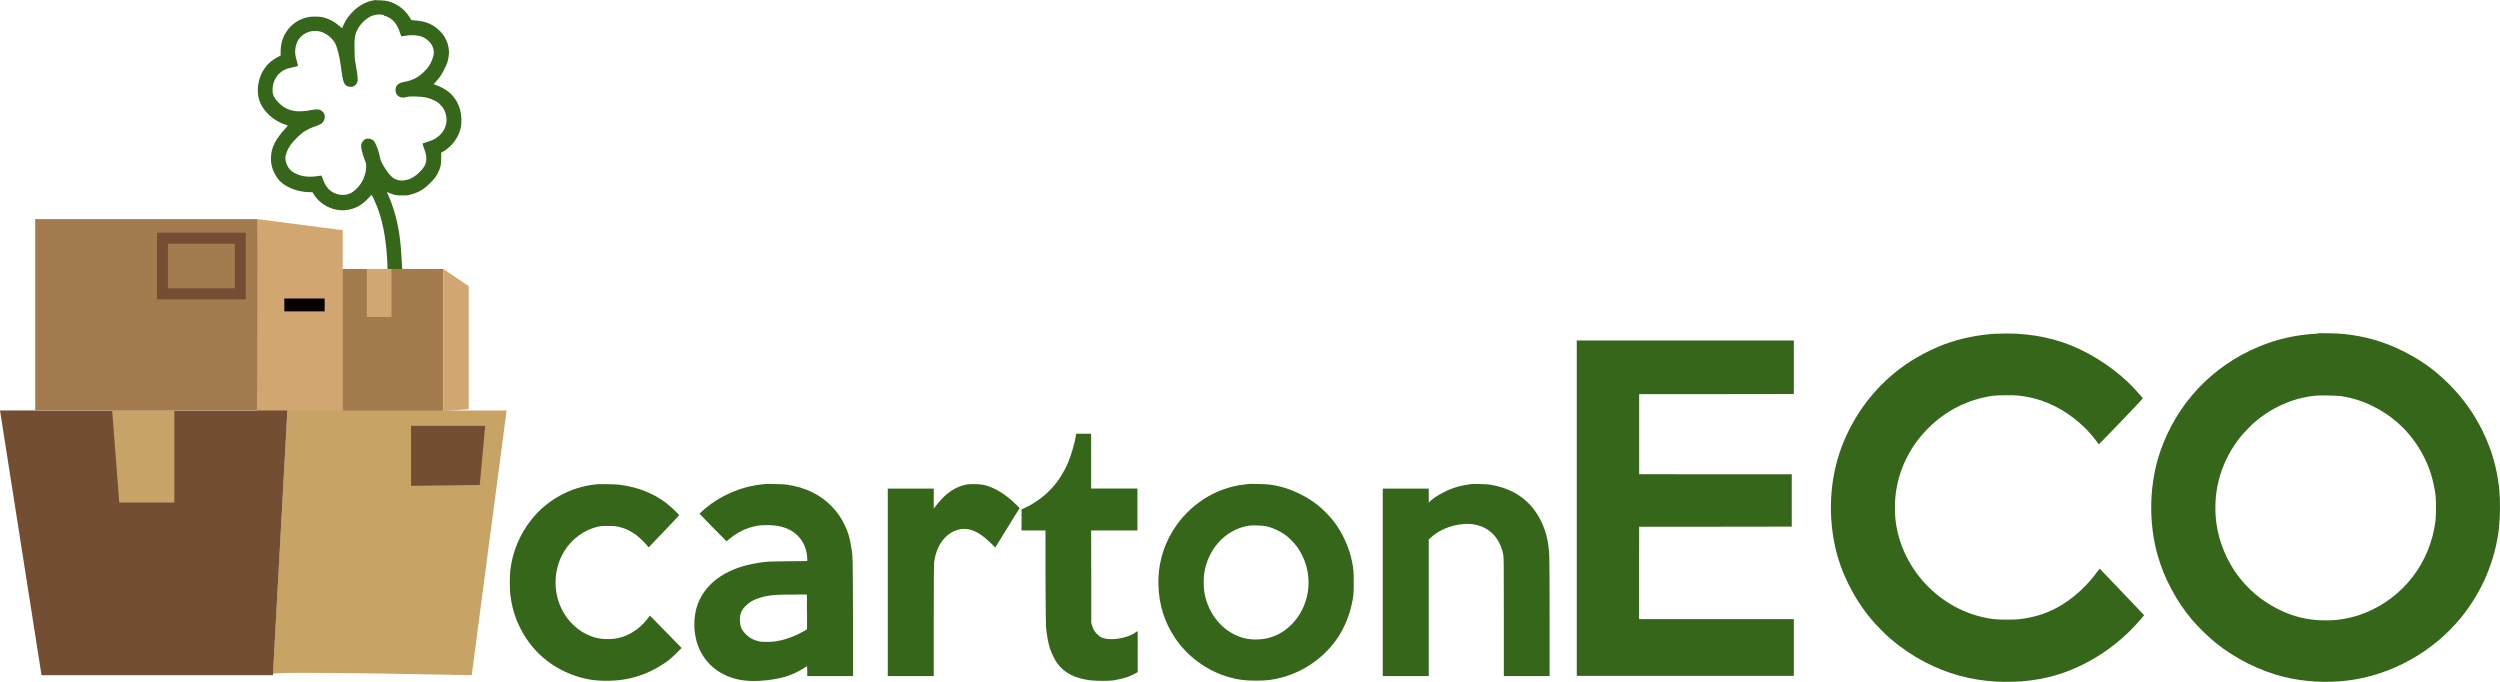 <svg width="275" height="75" viewBox="0 0 275 75" fill="none" xmlns="http://www.w3.org/2000/svg">
<path d="M41.38 0C40.435 0.086 39.538 0.537 38.797 1.295C38.367 1.735 38.068 2.138 37.841 2.626C37.733 2.846 37.649 3.042 37.649 3.066C37.649 3.091 37.649 3.115 37.637 3.115C37.625 3.115 37.506 3.017 37.362 2.883C36.753 2.345 36.059 1.991 35.354 1.869C34.995 1.808 34.326 1.808 33.967 1.869C32.939 2.052 32.042 2.639 31.492 3.506C31.062 4.178 30.87 4.874 30.87 5.717V6.12L30.655 6.218C30.332 6.364 29.806 6.731 29.531 7.012C28.455 8.087 28.061 9.87 28.599 11.238C29.017 12.289 30.117 13.29 31.301 13.681C31.468 13.742 31.623 13.791 31.647 13.803C31.671 13.803 31.564 13.95 31.36 14.17C30.296 15.33 29.854 16.222 29.806 17.273C29.782 17.92 29.89 18.445 30.165 19.007C30.595 19.899 31.205 20.412 32.305 20.827C32.819 21.023 33.548 21.145 34.158 21.145H34.373L34.529 21.401C35.27 22.562 36.693 23.258 38.044 23.112C39.048 23.002 39.873 22.55 40.602 21.707C40.734 21.56 40.853 21.426 40.865 21.426C40.901 21.414 41.32 22.305 41.487 22.745C42.097 24.346 42.432 26.092 42.587 28.474C42.599 28.743 42.623 29.146 42.623 29.342V29.72H44.249L44.225 29.329C44.105 26.752 43.938 25.433 43.544 23.881C43.328 23.038 42.958 21.976 42.671 21.389C42.611 21.267 42.563 21.157 42.563 21.133C42.563 21.108 42.671 21.157 42.802 21.218C42.934 21.279 43.173 21.365 43.34 21.414C43.615 21.487 43.711 21.499 44.225 21.499C44.739 21.499 44.835 21.499 45.134 21.414C46.019 21.182 46.58 20.864 47.286 20.168C47.8 19.655 47.979 19.423 48.206 18.946C48.469 18.396 48.529 18.152 48.529 17.407V16.796L48.709 16.699C49.39 16.32 50.024 15.636 50.37 14.927C50.681 14.268 50.777 13.84 50.753 13.083C50.729 12.325 50.574 11.776 50.239 11.165C49.761 10.322 49.091 9.785 47.943 9.345L47.704 9.259L47.943 8.991C48.326 8.575 48.589 8.197 48.852 7.671C49.127 7.122 49.235 6.841 49.306 6.462C49.39 6.047 49.402 5.778 49.366 5.448C49.318 5.045 49.259 4.801 49.091 4.434C48.912 4.043 48.733 3.762 48.446 3.469C47.74 2.724 46.903 2.345 45.743 2.26C45.373 2.235 45.253 2.211 45.229 2.174C45.218 2.15 45.11 1.991 45.014 1.832C44.452 0.941 43.496 0.281 42.503 0.098C42.228 0.049 41.69 0.012 41.451 0.037L41.38 0ZM42.217 1.71C43.101 1.942 43.663 2.529 43.998 3.604C44.105 3.933 44.13 3.994 44.189 3.994C44.225 3.994 44.428 3.97 44.632 3.933C45.54 3.775 46.365 3.909 46.915 4.312C47.561 4.788 47.848 5.485 47.668 6.181C47.597 6.462 47.393 6.938 47.202 7.232C46.879 7.745 46.246 8.319 45.684 8.612C45.349 8.783 44.859 8.954 44.56 8.991C43.843 9.101 43.508 9.382 43.508 9.907C43.508 10.249 43.651 10.493 43.926 10.64C44.141 10.75 44.309 10.762 44.715 10.676C45.05 10.603 45.146 10.603 45.72 10.615C46.676 10.64 47.178 10.75 47.86 11.092C48.111 11.214 48.218 11.287 48.446 11.531C48.876 11.959 49.067 12.423 49.115 13.083C49.175 13.987 48.613 14.891 47.68 15.355C47.537 15.428 47.214 15.55 46.963 15.624C46.712 15.697 46.497 15.77 46.485 15.782C46.473 15.795 46.533 16.002 46.616 16.247C46.843 16.857 46.891 17.077 46.891 17.444C46.891 18.018 46.7 18.396 46.126 18.958C45.72 19.349 45.409 19.557 45.014 19.704C44.548 19.862 44.201 19.899 43.866 19.826C43.472 19.74 43.233 19.606 42.934 19.288C42.659 18.995 42.24 18.384 42.001 17.908C41.882 17.676 41.834 17.517 41.774 17.212C41.643 16.564 41.356 15.795 41.129 15.514C40.937 15.282 40.507 15.184 40.22 15.294C39.969 15.404 39.766 15.672 39.73 15.953C39.694 16.222 39.873 16.98 40.148 17.664C40.28 17.993 40.28 18.03 40.28 18.323C40.28 19.264 39.801 20.278 39.06 20.913C38.941 21.023 38.749 21.145 38.654 21.206C37.781 21.683 36.609 21.426 35.987 20.608C35.772 20.327 35.7 20.192 35.533 19.728C35.449 19.508 35.366 19.313 35.354 19.313C35.342 19.313 35.139 19.337 34.911 19.374C33.812 19.545 32.903 19.374 32.161 18.885C31.719 18.592 31.396 17.945 31.396 17.395C31.396 16.992 31.612 16.43 31.982 15.917C32.269 15.514 33.01 14.781 33.345 14.549C33.752 14.28 34.182 14.06 34.672 13.901C35.282 13.694 35.497 13.547 35.641 13.242C35.736 13.046 35.748 12.729 35.677 12.545C35.605 12.374 35.425 12.191 35.246 12.106C35.031 12.008 34.78 12.008 34.218 12.106C32.879 12.362 32.042 12.277 31.217 11.776C30.906 11.592 30.308 10.982 30.177 10.713C30.009 10.395 29.962 10.139 29.986 9.748C30.009 9.174 30.249 8.6 30.607 8.209C31.026 7.757 31.408 7.561 32.209 7.403C32.496 7.342 32.759 7.28 32.771 7.268C32.783 7.256 32.747 7.024 32.664 6.767C32.484 6.12 32.449 5.888 32.472 5.534C32.532 4.52 33.082 3.787 34.003 3.494C34.326 3.396 34.78 3.371 35.115 3.445C35.808 3.591 36.502 4.117 36.86 4.752C37.075 5.131 37.398 6.413 37.482 7.183C37.578 8.05 37.733 8.893 37.841 9.113C37.984 9.406 38.223 9.54 38.558 9.553C38.821 9.553 38.988 9.479 39.156 9.284C39.299 9.113 39.347 8.978 39.347 8.697C39.347 8.416 39.216 7.488 39.096 6.902C39.024 6.535 39.012 6.389 39 5.509C38.976 4.398 39 4.104 39.156 3.628C39.359 3.017 39.861 2.382 40.483 1.967C40.997 1.625 41.643 1.503 42.228 1.661L42.217 1.71Z" fill="#36661A"/>
<path d="M48.768 29.586H37.637V45.222H48.768V29.586Z" fill="#A47B4D"/>
<path d="M28.324 24.101L37.697 25.323V45.222H28.324C28.324 45.222 28.228 24.101 28.324 24.101Z" fill="#D1A671"/>
<path d="M219.559 36.708C217.599 36.818 215.638 37.221 213.868 37.88C212.41 38.43 210.831 39.261 209.612 40.103C206.611 42.192 204.292 45.063 202.845 48.495C201.35 52.026 201.004 56.179 201.853 60.088C202.462 62.885 203.849 65.707 205.786 68.052C206.24 68.614 207.424 69.824 207.962 70.276C209.158 71.29 210.365 72.108 211.716 72.817C214.239 74.124 216.726 74.808 219.607 74.979C220.301 75.015 221.831 75.003 222.477 74.942C225.107 74.71 227.247 74.075 229.483 72.914C231.778 71.705 233.775 70.117 235.473 68.126L235.855 67.674L235.497 67.295C234.707 66.465 230.977 62.543 230.965 62.543C230.965 62.543 230.846 62.702 230.702 62.885C229.662 64.327 228.335 65.573 226.84 66.513C225.418 67.393 223.935 67.894 222.118 68.114C221.568 68.175 219.834 68.175 219.284 68.101C216.582 67.747 214.119 66.526 212.159 64.596C210.138 62.604 208.835 59.978 208.512 57.242C208.452 56.717 208.428 55.861 208.452 55.238C208.596 52.185 209.887 49.314 212.111 47.091C214.072 45.136 216.522 43.915 219.225 43.536C219.751 43.463 221.616 43.45 222.142 43.524C223.29 43.67 224.27 43.915 225.238 44.318C227.271 45.148 229.268 46.7 230.607 48.52C230.738 48.703 230.858 48.862 230.87 48.874C230.894 48.899 235.712 43.878 235.712 43.829C235.712 43.792 235.257 43.267 234.827 42.803C233.07 40.873 230.379 39.029 227.833 38.002C225.346 37.001 222.488 36.549 219.559 36.72V36.708Z" fill="#36661A"/>
<path d="M254.961 36.695C252.498 36.83 250.537 37.27 248.433 38.149C243.316 40.287 239.466 44.379 237.637 49.632C236.405 53.199 236.298 57.498 237.374 61.2C238.079 63.643 239.418 66.135 241.08 68.126C241.738 68.908 242.861 70.007 243.698 70.691C245.839 72.426 248.576 73.806 251.219 74.453C253.407 74.991 255.834 75.138 258.153 74.869C262.959 74.307 267.61 71.742 270.719 67.93C273.026 65.096 274.497 61.627 274.892 58.036C275.023 56.863 275.035 54.994 274.927 53.907C274.676 51.501 274.126 49.558 273.098 47.445C272.154 45.515 271.042 43.951 269.535 42.4C268.017 40.849 266.486 39.725 264.562 38.735C262.314 37.587 260.114 36.952 257.627 36.72C257.101 36.671 255.403 36.634 254.949 36.659L254.961 36.695ZM257.364 43.548C258.775 43.756 259.935 44.122 261.166 44.758C263.474 45.93 265.303 47.738 266.522 50.035C267.264 51.427 267.73 52.942 267.921 54.591C267.981 55.141 267.969 56.668 267.909 57.242C267.359 61.859 264.394 65.732 260.102 67.442C259.134 67.833 258.081 68.077 256.981 68.199C256.431 68.26 255.176 68.248 254.59 68.187C253.108 68.028 251.816 67.637 250.489 66.953C248.72 66.049 247.261 64.803 246.09 63.215C244.918 61.615 244.093 59.587 243.818 57.669C243.639 56.423 243.651 54.982 243.866 53.748C244.201 51.757 245.073 49.803 246.388 48.129C246.711 47.726 247.5 46.895 247.919 46.517C248.756 45.784 249.664 45.173 250.693 44.672C251.948 44.061 253.179 43.695 254.59 43.536C255.128 43.475 256.874 43.499 257.376 43.56L257.364 43.548Z" fill="#36661A"/>
<path d="M173.445 55.886V74.344H197.321V68.101H180.296V63.02L180.308 57.938H188.701L197.094 57.926V52.172H188.701L180.308 52.16V43.353H188.82L197.321 43.341V37.453H173.445V55.91V55.886Z" fill="#36661A"/>
<path d="M118.352 47.921C118.221 48.703 117.826 50.096 117.503 50.841C116.547 53.125 114.933 54.823 112.745 55.861L112.374 56.032V57.193L112.362 58.353H115.004V63.496C115.028 67.258 115.04 68.737 115.064 69.005C115.172 70.031 115.303 70.752 115.507 71.363C115.662 71.839 116.045 72.621 116.296 72.963C117.073 74.026 118.197 74.6 119.906 74.832C120.444 74.905 121.987 74.918 122.441 74.844C122.943 74.771 123.505 74.637 123.9 74.514C124.282 74.38 125.119 73.989 125.143 73.916C125.143 73.891 125.143 72.878 125.143 71.644V69.408L124.928 69.555C124.533 69.836 124.091 70.019 123.457 70.166C122.465 70.386 121.592 70.349 121.066 70.068C120.97 70.019 120.791 69.873 120.66 69.738C120.385 69.469 120.241 69.189 120.11 68.749L120.038 68.492V63.423L120.026 58.353H125.119V53.736H120.026V47.714H118.376L118.34 47.934L118.352 47.921Z" fill="#36661A"/>
<path d="M65.865 53.247C65.806 53.247 65.614 53.272 65.435 53.296C62.709 53.589 60.127 55.031 58.429 57.193C57.173 58.781 56.384 60.674 56.133 62.727C56.062 63.349 56.062 64.791 56.133 65.414C56.253 66.391 56.468 67.271 56.779 68.077C57.962 71.131 60.246 73.317 63.331 74.356C64.514 74.759 65.65 74.918 67.037 74.881C68.448 74.844 69.524 74.637 70.827 74.148C71.796 73.782 72.955 73.122 73.721 72.487C73.876 72.365 74.211 72.047 74.486 71.766L74.976 71.277L71.485 67.71L71.401 67.833C71.138 68.236 70.552 68.847 70.122 69.176C69.046 69.995 67.934 70.349 66.631 70.3C65.853 70.276 65.256 70.117 64.562 69.787C63.952 69.494 63.51 69.176 63.008 68.688C62.637 68.309 62.398 68.028 62.135 67.613C60.796 65.536 60.772 62.775 62.051 60.662C62.888 59.282 64.287 58.256 65.806 57.926C66.081 57.865 66.224 57.853 66.846 57.853C67.611 57.853 67.874 57.877 68.424 58.048C68.986 58.219 69.452 58.463 70.014 58.879C70.349 59.135 70.935 59.697 71.21 60.039L71.353 60.21L73.027 58.463C73.948 57.498 74.701 56.704 74.701 56.68C74.701 56.643 74.282 56.203 73.936 55.886C72.405 54.481 70.516 53.638 68.185 53.321C67.85 53.272 66.117 53.235 65.841 53.26L65.865 53.247Z" fill="#36661A"/>
<path d="M84.134 53.247C82.759 53.37 81.48 53.699 80.248 54.261C79.148 54.75 78.001 55.507 77.2 56.264L76.949 56.509L78.419 58.024C79.232 58.854 79.902 59.538 79.914 59.538C79.914 59.538 80.069 59.428 80.225 59.294C80.87 58.744 81.564 58.341 82.293 58.097C83.13 57.816 83.656 57.743 84.588 57.767C85.318 57.791 85.736 57.853 86.286 58.036C87.793 58.537 88.737 59.819 88.797 61.432V61.713L86.705 61.737C84.517 61.761 84.242 61.774 83.297 61.932C80.153 62.446 77.953 63.863 76.937 66.013C76.171 67.625 76.195 69.848 76.984 71.51C77.893 73.415 79.722 74.637 82.018 74.869C83.273 74.991 85.091 74.82 86.37 74.441C87.051 74.246 87.9 73.855 88.486 73.452C88.629 73.354 88.761 73.281 88.773 73.293C88.773 73.305 88.797 73.549 88.797 73.843V74.368H93.83V67.93C93.806 60.906 93.818 61.248 93.615 60.064C93.46 59.111 93.28 58.512 92.922 57.767C92.551 56.985 92.145 56.399 91.511 55.727C90.291 54.432 88.594 53.602 86.537 53.308C86.191 53.26 84.505 53.211 84.146 53.247H84.134ZM88.773 67.32V69.225L88.498 69.384C87.446 69.995 86.406 70.373 85.354 70.544C84.923 70.618 83.859 70.63 83.572 70.569C82.867 70.41 82.388 70.154 81.958 69.689C81.576 69.274 81.42 68.908 81.396 68.309C81.36 67.637 81.516 67.185 81.946 66.721C82.341 66.293 82.771 66.025 83.429 65.805C84.385 65.475 85.258 65.389 87.47 65.402H88.761V67.32H88.773Z" fill="#36661A"/>
<path d="M106.408 53.284C105.392 53.455 104.483 53.968 103.634 54.835C103.395 55.08 103.025 55.532 102.785 55.849L102.714 55.947V53.748H97.656V74.368H102.714V68.272C102.714 64.327 102.726 62.079 102.75 61.896C102.881 60.76 103.335 59.734 104.017 59.074C104.411 58.683 104.734 58.488 105.212 58.329C105.607 58.195 105.834 58.17 106.205 58.182C107.102 58.231 107.986 58.744 109.11 59.856L109.481 60.235L109.564 60.088C109.612 60.015 110.222 59.038 110.904 57.914L112.159 55.886L111.752 55.483C110.605 54.347 109.337 53.589 108.189 53.333C107.783 53.247 106.803 53.223 106.396 53.284H106.408Z" fill="#36661A"/>
<path d="M137.314 53.247C137.254 53.247 137.063 53.272 136.884 53.296C133.656 53.65 130.679 55.593 128.957 58.476C127.869 60.296 127.355 62.311 127.427 64.4C127.498 66.55 128.084 68.419 129.232 70.141C130.619 72.23 132.783 73.806 135.198 74.49C136.19 74.771 136.908 74.869 138.139 74.869C139.371 74.869 139.968 74.795 140.985 74.527C143.495 73.867 145.767 72.242 147.178 70.105C147.883 69.03 148.409 67.772 148.684 66.513C148.876 65.646 148.912 65.304 148.912 64.082C148.912 62.885 148.888 62.617 148.72 61.761C148.445 60.393 147.824 58.94 147.022 57.779C146.664 57.266 146.401 56.949 145.911 56.448C145.038 55.556 144.237 54.97 143.089 54.383C141.953 53.809 140.841 53.455 139.598 53.296C139.227 53.247 137.589 53.211 137.302 53.235L137.314 53.247ZM139.227 57.877C139.717 57.987 140.136 58.133 140.614 58.378C141.164 58.659 141.559 58.94 141.989 59.367C142.563 59.929 142.91 60.406 143.268 61.151C144.512 63.692 143.998 66.794 142.025 68.737C141.379 69.372 140.71 69.787 139.897 70.068C139.347 70.251 138.988 70.312 138.354 70.337C137.338 70.373 136.573 70.202 135.676 69.738C133.99 68.871 132.747 67.051 132.46 65.011C132.388 64.534 132.388 63.594 132.46 63.117C132.627 61.884 133.166 60.674 133.967 59.746C134.863 58.708 136.119 57.999 137.434 57.816C137.792 57.767 138.868 57.804 139.215 57.877H139.227Z" fill="#36661A"/>
<path d="M161.752 53.26C160.64 53.406 159.72 53.675 158.751 54.176C158.177 54.469 157.675 54.799 157.376 55.08L157.161 55.287V53.748H152.104V74.368H157.161V59.343L157.376 59.147C158.106 58.476 159.086 57.987 160.15 57.767C160.676 57.657 161.298 57.608 161.68 57.633C163.629 57.767 164.956 59.001 165.363 61.029C165.411 61.285 165.423 61.81 165.423 67.833V74.368H170.456V68.028C170.456 64.327 170.444 61.456 170.42 61.114C170.337 59.526 170.05 58.378 169.452 57.193C168.34 55.019 166.475 53.724 163.868 53.308C163.486 53.247 162.111 53.211 161.752 53.26Z" fill="#36661A"/>
<path d="M30.021 74.136L31.612 45.161H55.727L51.889 74.27C51.889 74.27 29.687 73.794 30.021 74.136Z" fill="#C7A365"/>
<path d="M52.774 53.345L53.371 46.846H45.217V53.443C45.217 53.443 53.072 53.345 52.774 53.345Z" fill="#734E33"/>
<path d="M31.612 45.148H0L4.567 74.27H30.021L31.612 45.148Z" fill="#734E33"/>
<path d="M12.339 45.148L13.116 55.275H19.177V45.124C19.177 45.124 13.618 45.136 13.343 45.161H12.327L12.339 45.148Z" fill="#C7A367"/>
<path d="M28.324 24.101H3.874V45.124H28.324V24.101Z" fill="#A47B4F"/>
<path d="M27.032 32.933H17.276V25.591H27.032V32.933ZM18.472 31.711H25.837V26.813H18.472V31.711Z" fill="#754D33"/>
<path d="M35.712 32.835H31.277V34.252H35.712V32.835Z" fill="#070000"/>
<path d="M43.065 29.586H40.351V34.863H43.065V29.586Z" fill="#D1A873"/>
<path d="M51.554 45.014V31.479L48.768 29.586V45.222L51.554 45.014Z" fill="#D1A671"/>
</svg>
